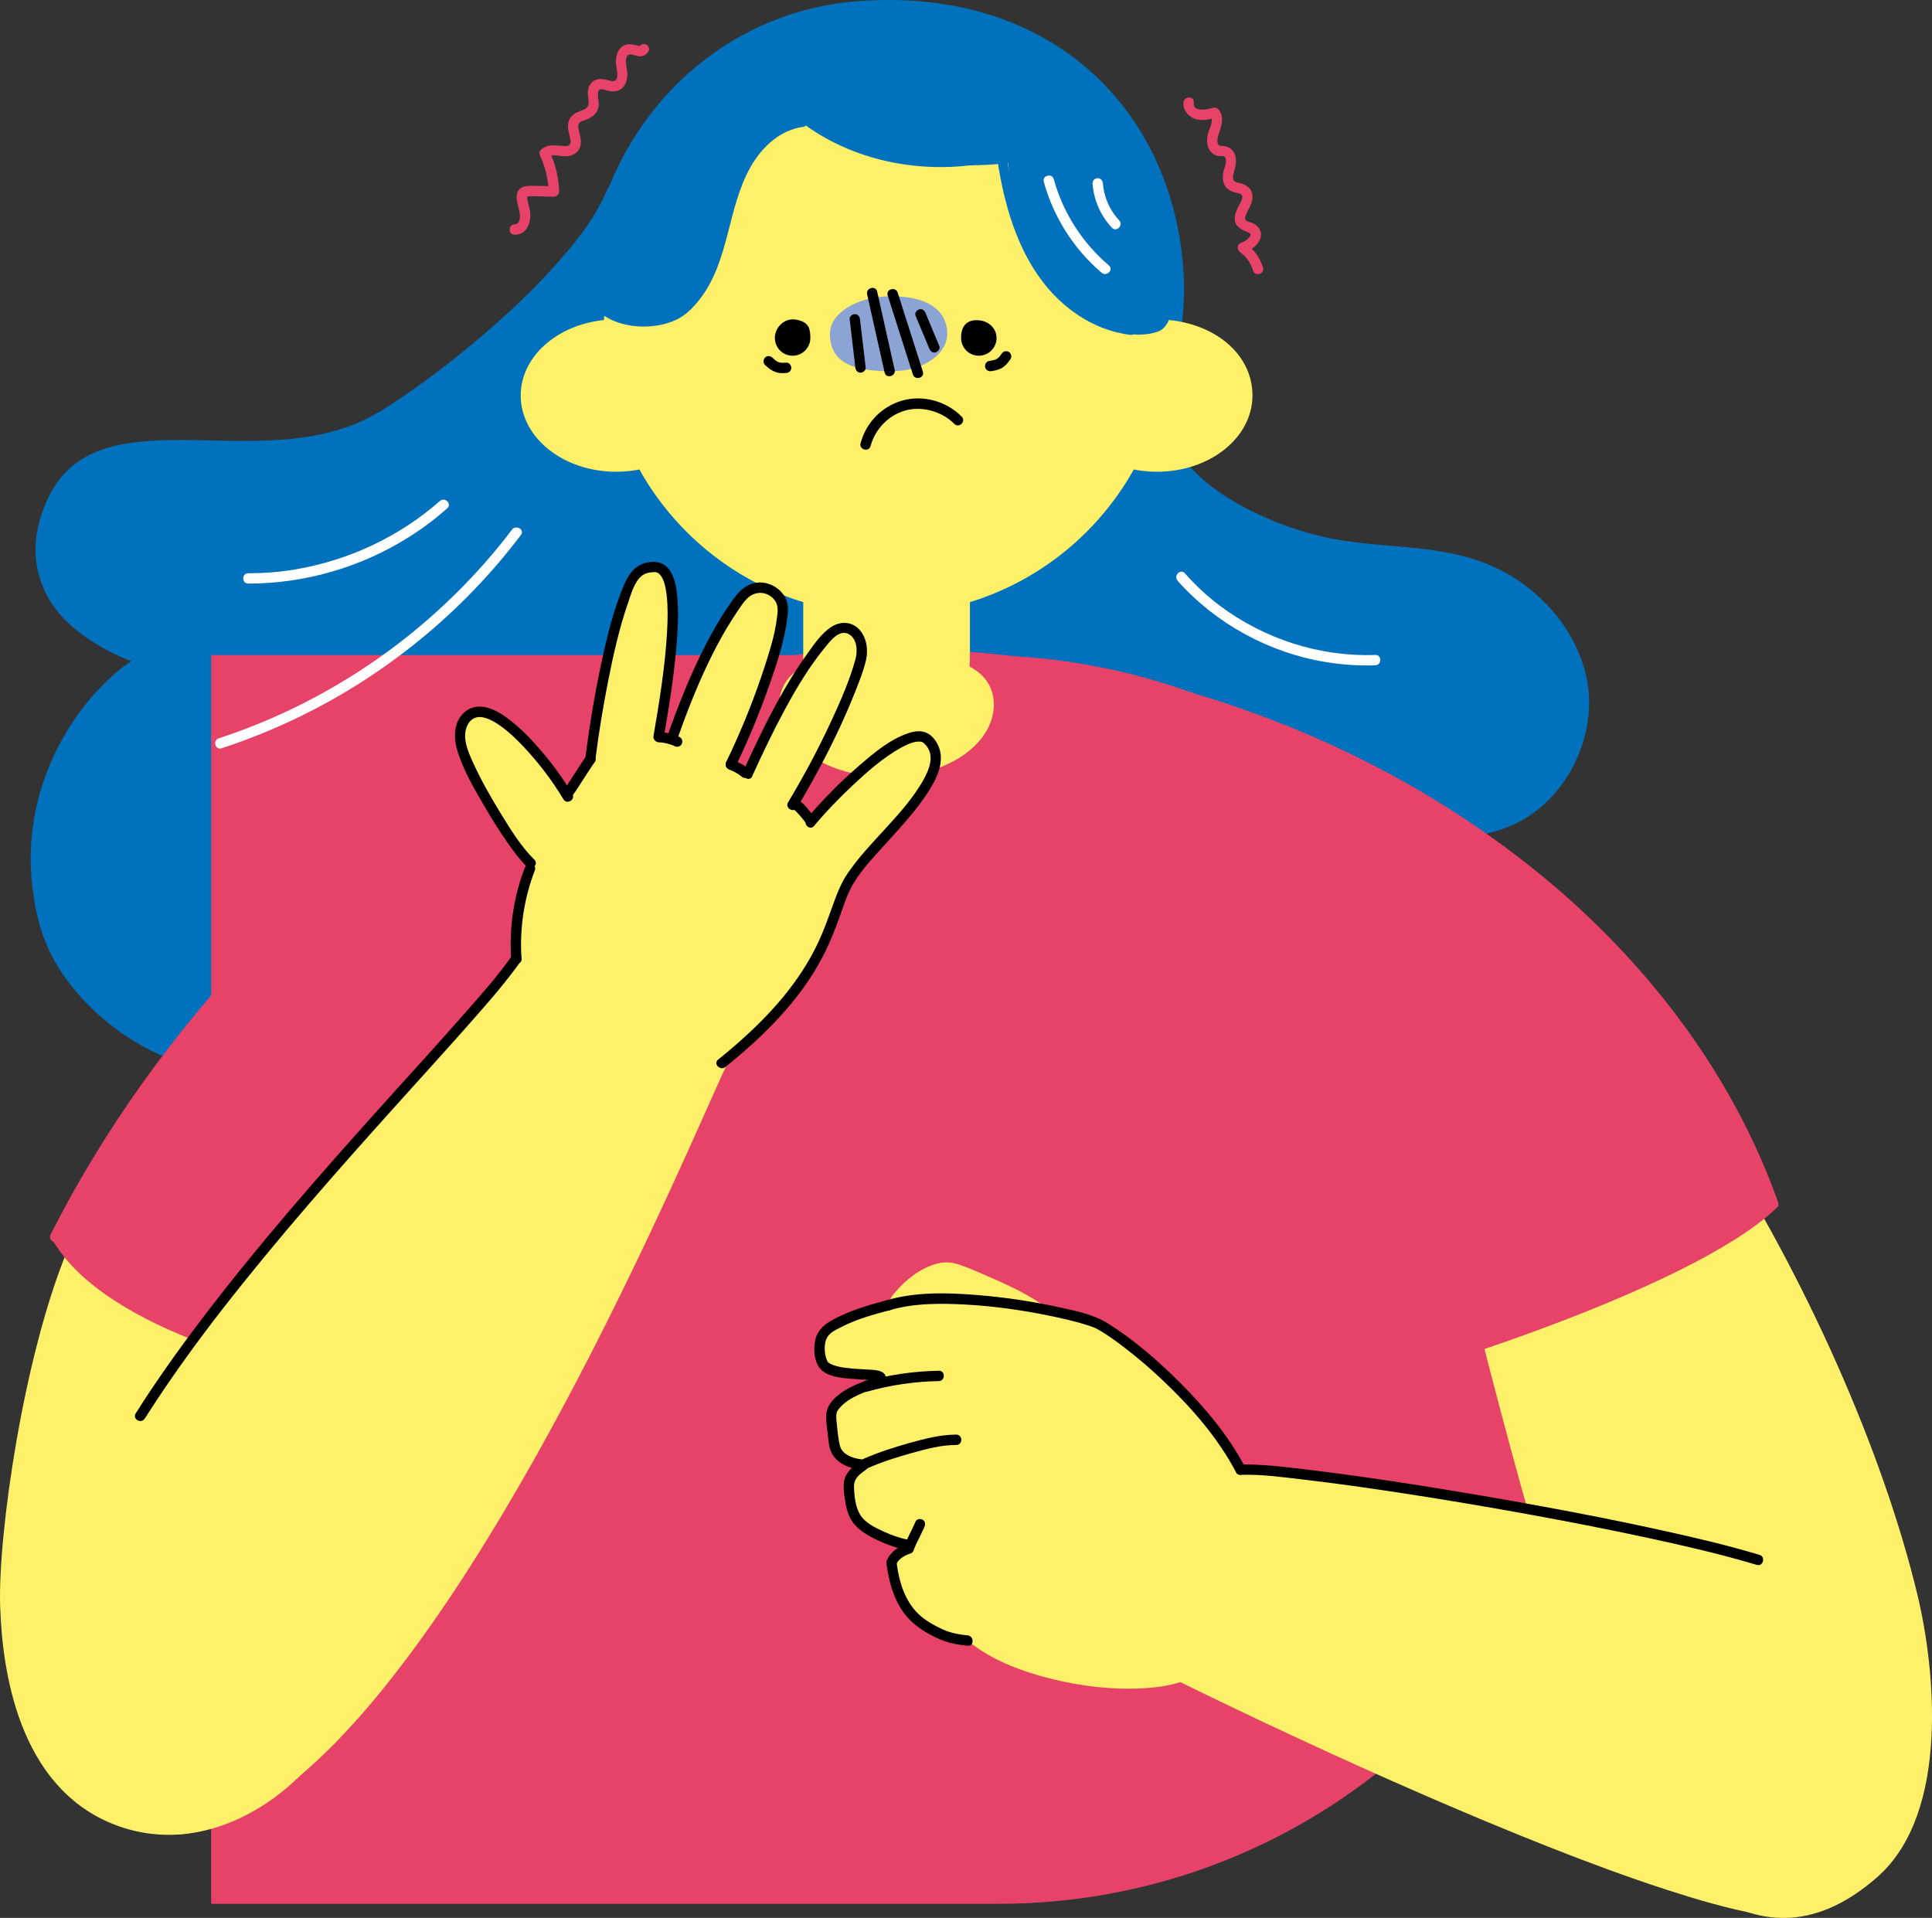 <?xml version="1.0" encoding="UTF-8"?>
<svg id="_レイヤー_2" data-name="レイヤー 2" xmlns="http://www.w3.org/2000/svg" viewBox="0 0 280.02 277.99">
  <rect x="0" y="0" width="280.02" height="277.99" fill="#333333" stroke="none"/>
  <defs>
    <style>
      .cls-1 {
        fill: #fff;
      }

      .cls-2, .cls-3, .cls-4 {
        fill: #fff069;
      }

      .cls-2, .cls-4 {
        stroke: #fff069;
        stroke-width: 1.5px;
      }

      .cls-2, .cls-5 {
        stroke-miterlimit: 10;
      }

      .cls-6, .cls-5 {
        fill: #0071bc;
      }

      .cls-4 {
        stroke-linecap: round;
        stroke-linejoin: round;
      }

      .cls-5 {
        stroke: #0071bc;
      }

      .cls-7 {
        fill: #8ca4d4;
      }

      .cls-8 {
        fill: #e74268;
      }
    </style>
  </defs>
  <g id="_レイヤー_16" data-name="レイヤー 16">
    <g>
      <path class="cls-6" d="m87.17,32.4c-12.08,12.08-14.61,18.84-35.43,29.87-17.2,9.11-40.11-8.34-45.93,14.99-2.75,11.04,8.57,17.55,15.01,18.41-15.22,10.03-17.32,25.78-14.4,37.85s16.06,19.37,21.96,20.48c14.45,2.71,27.97-16.44,33.99-21.26-1.88,15.54,7.92,34.63,22.76,39.59,14.84,4.97,31.21,2.13,46-2.97,27.34-9.44,51.97-26.63,70.27-49.04,15.12,3.22,29.14-3.83,28.18-20.39-.95-16.32-19.08-20.61-33.37-20.61-20.6-1.44-31.14-17.03-34.52-26.75-2.58-7.39-67.63-21.74-74.51-20.17Z"/>
      <g>
        <path class="cls-6" d="m88.02,27.41c-1.54,3.85-4.22,7.25-6.93,10.35-3.34,3.81-7.03,7.31-10.87,10.61-3.61,3.1-7.37,6.04-11.29,8.74-1.63,1.12-3.29,2.25-5.03,3.19-2.09,1.13-4.34,1.93-6.65,2.48-4.55,1.09-9.27,1.18-13.92,1.12-4.36-.06-8.76-.33-13.11.13-3.69.39-7.43,1.37-10.23,3.95-1.46,1.35-2.53,3.04-3.31,4.85-.96,2.24-1.58,4.64-1.54,7.09.12,7.8,6.86,13.16,13.55,15.79.63.25,1.28.48,1.93.68l-.18-1.37c-1.95.98-3.67,2.42-5.22,3.94-2.12,2.08-3.97,4.46-5.51,7-3.88,6.38-5.79,13.91-5.14,21.37.31,3.61,1.06,7.32,2.64,10.61,1.2,2.51,2.86,4.8,4.74,6.84,4.52,4.91,10.51,8.48,16.97,10.16,8.12,2.1,16.62,1.02,24.28-2.25,1.12-.48,2.23-1.01,3.32-1.57.86-.44.1-1.74-.76-1.3-7.38,3.81-15.8,5.7-24.06,4.19-6.42-1.18-12.45-4.25-17.18-8.76-2-1.91-3.78-4.06-5.16-6.46-1.56-2.69-2.41-5.66-2.93-8.71-1.26-7.29.02-14.84,3.46-21.38,2.38-4.53,5.82-9.01,10.21-11.76.36-.22.72-.43,1.1-.62.6-.3.4-1.19-.18-1.37-6.23-1.92-13.07-6.4-14.23-13.28-.36-2.11-.08-4.3.56-6.33s1.56-4,2.99-5.58c2.44-2.67,5.97-3.77,9.47-4.18,4.21-.5,8.48-.26,12.71-.19,4.65.08,9.34.03,13.92-.89,2.31-.46,4.56-1.16,6.7-2.14,1.89-.86,3.63-1.99,5.35-3.13,3.77-2.51,7.38-5.27,10.87-8.16,3.88-3.22,7.61-6.63,11.05-10.32,2.97-3.19,5.85-6.62,7.91-10.48.42-.79.8-1.61,1.14-2.45.36-.9-1.09-1.29-1.45-.4h0Z"/>
        <path class="cls-6" d="m170.6,67.79c4.3,5.33,11.04,8.56,17.46,10.56,3.47,1.08,7.03,1.65,10.65,1.99,4.4.42,8.86.6,13.15,1.75,6.91,1.84,13.15,6.79,15.76,13.57.98,2.53,1.39,5.17,1.12,7.87-.24,2.4-.98,4.78-2.09,6.91-2.63,5.04-7.42,8.5-13.1,9.19-.85.1-1.7.15-2.56.15-.96,0-.97,1.5,0,1.5,3.27-.01,6.53-.71,9.42-2.28,2.5-1.36,4.62-3.34,6.24-5.68,2.86-4.1,4.28-9.45,3.43-14.41-1.25-7.21-6.55-13.33-13.02-16.49-7.91-3.87-16.91-2.69-25.28-4.62-3.23-.74-6.39-1.84-9.39-3.25-3.24-1.52-6.39-3.41-8.97-5.92-.62-.6-1.21-1.24-1.75-1.92-.61-.75-1.66.32-1.06,1.06h0Z"/>
      </g>
      <path class="cls-5" d="m85.68,46.46c-1.51-22.59,14.91-44.2,39.16-45.83,27.77-1.86,44.67,16,46.18,38.6,1.51,22.59-15.76,42.46-40.01,44.08-24.25,1.62-43.83-14.26-45.33-36.85Z"/>
      <path class="cls-8" d="m30.6,94.95h110.89c50.84,0,92.11,41.27,92.11,92.11h0c0,49.06-39.83,88.89-88.89,88.89H30.6V94.95h0Z"/>
      <g>
        <path class="cls-8" d="m8.64,179.66c3.84-7.58,8.28-14.86,13.21-21.78,5.25-7.38,11.07-14.35,17.41-20.83s13.67-12.87,21.32-18.3c7.83-5.56,16.21-10.35,25.04-14.11,8.97-3.82,18.42-6.53,28.06-7.97,1.22-.18,2.45-.34,3.68-.48.95-.11.96-1.61,0-1.5-9.88,1.13-19.57,3.55-28.83,7.16s-17.62,8.1-25.66,13.5-15.3,11.41-22.11,18.08c-6.61,6.46-12.67,13.47-18.18,20.9-5.15,6.95-9.81,14.27-13.86,21.92-.47.89-.93,1.78-1.38,2.67s.86,1.62,1.3.76h0Z"/>
        <path class="cls-8" d="m257.73,174.27c-3.05-8.54-7.31-16.63-12.52-24.05-5.35-7.61-11.66-14.53-18.64-20.66s-15.29-11.95-23.77-16.64c-8.87-4.9-18.26-8.87-27.94-11.87-10.08-3.13-20.48-5.21-30.98-6.27-1.31-.13-2.61-.24-3.92-.34-.96-.07-.96,1.43,0,1.5,10.47.79,20.86,2.63,30.96,5.51,9.64,2.74,19.02,6.43,27.91,11.06,8.53,4.44,16.62,9.72,24.02,15.86,7.13,5.92,13.64,12.62,19.19,20.04s9.81,14.92,13.08,23.2c.4,1.01.78,2.03,1.15,3.06.32.9,1.77.51,1.45-.4h0Z"/>
      </g>
      <path class="cls-4" d="m168.71,47.08c-.54-21.76-18.33-39.23-40.22-39.23s-39.68,17.47-40.22,39.23c-6.74.42-12.05,4.85-12.05,10.25,0,5.69,5.87,10.3,13.1,10.3,1.3,0,2.55-.15,3.74-.43,5.06,9.36,13.71,16.47,24.11,19.52v8.64c0,.57.06,1.12.14,1.67-2.24,1.04-3.6,2.64-3.6,5.08,0,5.38,6.62,9.75,14.79,9.75s14.79-4.37,14.79-9.75c0-2.44-1.36-4.04-3.6-5.08.08-.55.14-1.1.14-1.67v-8.64c10.4-3.04,19.05-10.16,24.11-19.52,1.19.28,2.44.43,3.74.43,7.24,0,13.1-4.61,13.1-10.3s-5.31-9.83-12.05-10.25Z"/>
      <path d="m112.3,48.99c0-1.42,1.35-3.2,3.51-2.57,1.37.4,1.64,1.15,1.64,2.57s-1.15,2.57-2.57,2.57-2.57-1.15-2.57-2.57Z"/>
      <path d="m139.29,48.99c0-1.42.59-2.48,2.01-2.57,1.9-.13,3.14,1.15,3.14,2.57s-1.15,2.57-2.57,2.57-2.57-1.15-2.57-2.57Z"/>
      <path d="m126.18,64.65c.65-2.42,2.55-4.43,4.96-5.13s5.34.06,7.18,1.92c.68.69,1.74-.37,1.06-1.06-2.21-2.23-5.61-3.19-8.64-2.31s-5.23,3.26-6.01,6.18c-.25.93,1.2,1.33,1.45.4h0Z"/>
      <g>
        <g>
          <path class="cls-6" d="m167.8,48.08c4.82-1.75.84-17.93-2.64-22.99-3.85-5.58-11.19-13.29-16.01-11.54-4.82,1.75-3.58,12.95,0,22.84,3.59,9.89,13.82,13.43,18.64,11.68Z"/>
          <path class="cls-6" d="m120.07,6.81c-9.19-3.63-24.1,8.99-28.36,16.18-3.45,5.83-9.05,22.9-1.4,23.61,6,.55,8.09-1.68,11.56-5.15,3.08-3.08,3.86-19.58,10.69-22.38,11.51-4.72,10.31-11.14,7.51-12.25Z"/>
          <path class="cls-6" d="m155.49,18.62c.39-6.52-12.45-15.24-22.92-16.25-10.83-1.05-17.6,3.26-17.9,8.38-.32,5.48,5.73,10.28,16.06,12.3,10.36,2.03,24.46.69,24.77-4.43Z"/>
        </g>
        <path class="cls-6" d="m163.81,47.13c-3.99-.52-7.56-2.74-10.28-5.64-2.99-3.19-4.87-7.22-6.07-11.39-.72-2.5-1.21-5.06-1.58-7.63-.13-.9-1.5-.52-1.37.38,1.3,8.94,4.41,18.49,12.62,23.37,2.05,1.22,4.31,2.01,6.68,2.32.9.12.89-1.3,0-1.42h0Z"/>
        <path class="cls-6" d="m146.03,21.32c-7.64,2.29-16.26,1.8-23.52-1.53-2.05-.94-4-2.1-5.77-3.5-.75-.59-1.82.46-1.06,1.06,6.63,5.26,15.41,7.46,23.78,6.73,2.36-.2,4.7-.64,6.97-1.32.92-.28.53-1.72-.4-1.45h0Z"/>
        <path class="cls-6" d="m116.02,17.02c-2.89.4-5.36,2.2-7.12,4.46-2,2.55-3.06,5.64-3.9,8.73s-1.54,6.54-3.02,9.55c-1.22,2.47-3.01,4.95-5.76,5.76s-6.1.54-8.32-1.22c-.71-.56-1.72.44-1,1,2.11,1.67,4.98,2.23,7.62,1.97,1.35-.13,2.68-.47,3.87-1.12,1.27-.7,2.3-1.81,3.16-2.95,4.21-5.59,3.86-13.04,7.24-19,1.63-2.88,4.24-5.35,7.62-5.81.9-.12.52-1.49-.38-1.37h0Z"/>
      </g>
      <path class="cls-2" d="m.77,232.84c-.33-10.44,3.38-35.9,9.57-51.02,9.5-23.22,32.21-50.18,54.61-62.18-7.91,34.79-16.9,128.78-16.9,128.78-.44,6.15-15.42,21.66-31.41,15.26-13.26-5.31-15.58-21.68-15.86-30.83Z"/>
      <path class="cls-2" d="m234.9,256.65c-14.94-32.99-37.3-139.98-37.3-139.98,21.86,1.3,34.87,24.44,49.88,47.74,13.51,20.96,24.69,46.11,29.7,66.92,2.52,10.48,4.67,31.09-5.53,40.13-18.17,16.09-32.53-5.5-36.74-14.8Z"/>
      <path class="cls-8" d="m7.57,179.65c5.05-12.71,16.55-27.35,26.07-37.85,12.12-13.38,35.4-33.7,56.58-39.92l-46.03,97.16s-28.68-5.49-36.62-19.39Z"/>
      <path class="cls-8" d="m257.76,174.83c-2.63-7.25-6.41-13.48-12.59-23.84-13.5-22.65-54.61-48.62-74.07-49.11l39.72,95.07s36-11.19,46.94-22.13Z"/>
      <path class="cls-3" d="m10.34,227.93c5.07-28.66,48.29-67.5,65.46-89.7,0,0,25.77,8.56,27.79,16.48-16.62,38.51-43.2,89.87-59.4,101-9.14,6.28-35.78-16.86-33.85-27.78Z"/>
      <path class="cls-3" d="m76.91,125.13c-4.02-3.91-6.38-9.15-9.14-14.54-.99-1.93-1.35-5.42.11-6.83,1.21-1.17,3.91-.15,5.36.7s2.45,2.28,3.4,3.67c2.12,3.07,3.62,3.68,5.73,6.75,3.95-4.54,3.51-6.09,4.1-11.12.64-5.43,2.06-10.94,3.69-16.16.55-1.75,1.25-5.43,4.66-5.43,1.91,0,2.83,3.78,2.68,7.5-.27,6.67-.65,9.87-1.68,17.18.88-.57.49.17,1.53.32,2.83-8.28,6.05-13.2,9.82-20.28.98-1.84,7.94-4.06,5.12,5-2.22,7.14-3.26,11.48-7.07,18.68,1.36.5,1.79,1.02,3.15,1.52,1.15-2.69,3.87-7.6,6.7-12.31,9.56-15.93,9.98-5.75,9.65-4.08-.69,3.46-4.14,12.81-9.86,20.96,1.28.56,1.72,1.42,2.59,2.51,2.93-4.69,7.07-7.23,11.6-10.59,1.79-1.33,5.56-2.33,6.36-1.1s-.91,5.91-1.39,6.66c-4.14,6.52-8.48,8.29-12.23,14.73-.86,4.29-3.38,11.09-5.56,13.89-3.7,4.75-8.12,9.39-14.21,12.8-4.76,2.67-9.8,2.68-14.57.02-2.83-1.58-6.18-3.08-8.07-5.71-5.5-7.62-5.07-16.09-2.49-24.76Z"/>
      <path class="cls-3" d="m171.13,243.01l7.66-30.13s60.3,7.05,76.96,13.18c0,0,23.69,47.71-1.04,50.71-20.79-2.89-65.02-24.78-83.58-33.76Z"/>
      <path class="cls-3" d="m173.85,241.04c-2.92,2.9-8.12,3.01-13.69,2.57s-11.85-2.21-16.33-4.33c-.99-.47-2.51-1.63-3.11-1.61s-.88.12-2.25-.13c-2.07-.38-6.15-1.68-8.79-8.48-1.18-3.04.09-3.55,2.5-5.74-3,.71-6.51-.7-7.91-3.45-2.44-4.82-.8-5.6,1.35-7.81-3.12.79-4.63-1.85-5.07-5.57-.37-3.2,4.16-6.28,7.37-6.13-1.81-2.56-5.61-.3-8.15-2.15-1.56-1.14-.6-5.15,1.67-6.47,1.84-1.06,3.93-1.57,5.98-2.16,1.01-.29,1.94-.81,2.71-1.52,2.19-2.02,4.17-4.38,6.56-4.29,4.04.14,9.81,3.38,13.47,5.64,7.95,1.13,13.16,4.22,19.98,11.21,4.66,4.35,10.39,11.01,11.05,18.42.67,7.41-3.59,18.27-7.36,22Z"/>
      <path class="cls-1" d="m151.29,26.37c1.41,5.1,4.34,9.73,8.37,13.16.73.62,1.8-.43,1.06-1.06-3.85-3.27-6.64-7.63-7.99-12.5-.26-.93-1.7-.53-1.45.4h0Z"/>
      <path class="cls-1" d="m158.35,26.57c.17,2.4,1.15,4.67,2.8,6.43.66.71,1.72-.36,1.06-1.06-1.37-1.46-2.22-3.4-2.36-5.37-.03-.4-.32-.75-.75-.75-.38,0-.78.34-.75.75h0Z"/>
      <path class="cls-3" d="m25.53,265.9c3.62-.19,7.09-1.43,10.26-3.14,3.74-2.03,7.12-4.72,10.22-7.62,3.66-3.42,6.99-7.19,10.11-11.1,3.48-4.36,6.72-8.91,9.8-13.56,3.23-4.88,6.28-9.88,9.22-14.95,2.94-5.07,5.75-10.22,8.47-15.41,2.56-4.88,5.03-9.81,7.44-14.77,2.1-4.32,4.15-8.67,6.16-13.03,1.58-3.43,3.13-6.87,4.67-10.32.98-2.2,1.95-4.41,2.96-6.59.14-.31.28-.61.43-.91.42-.87-.88-1.63-1.3-.76-.87,1.8-1.66,3.63-2.47,5.45-1.4,3.15-2.81,6.29-4.24,9.43-1.89,4.14-3.81,8.27-5.77,12.38-2.3,4.8-4.65,9.58-7.08,14.31-2.62,5.12-5.33,10.2-8.15,15.22s-5.85,10.16-8.99,15.1-6.17,9.41-9.55,13.91c-3.09,4.11-6.38,8.1-9.97,11.79-3.05,3.14-6.34,6.09-10,8.5-3.06,2.01-6.32,3.62-9.92,4.3-.8.15-1.43.23-2.29.27-.96.05-.97,1.55,0,1.5h0Z"/>
      <path d="m95.83,107.61s.09.01.13.02l-.2-.03c.65.09,1.31.24,1.91.49l-.18-.08c.09.04.18.08.27.13.34.19.83.1,1.03-.27s.1-.82-.27-1.03c-.39-.21-.82-.35-1.24-.47-.48-.13-.96-.21-1.45-.27-.18-.02-.41.1-.53.22-.13.13-.23.34-.22.53s.07.4.22.53c.16.14.32.2.53.22h0Z"/>
      <path d="m105.72,111.55c.07.03.13.05.2.08l-.18-.08c.59.25,1.17.55,1.67.94l-.15-.12c.07.06.14.11.21.18.28.27.78.3,1.06,0s.3-.77,0-1.06-.7-.55-1.08-.76c-.43-.24-.87-.45-1.33-.63-.17-.07-.43-.01-.58.08s-.3.27-.34.45c-.04.19-.03.41.08.58s.26.27.45.34h0Z"/>
      <path d="m115.02,117.31c.05.03.1.07.15.11l-.15-.12c.31.24.58.54.84.83.28.31.54.64.8.97l-.12-.15c.12.16.24.31.35.47s.25.29.45.34c.18.05.42.03.58-.08.32-.2.51-.68.27-1.03-.33-.47-.7-.93-1.07-1.37-.4-.47-.82-.95-1.35-1.28-.33-.21-.84-.08-1.03.27-.2.37-.08.8.27,1.03h0Z"/>
      <path d="m86.33,109.82c.47-3.7,1.08-7.38,1.8-11.04s1.58-7.59,2.85-11.25c.46-1.32.91-3.19,2.07-4.09.26-.2.56-.33.87-.41.28-.07.91-.12,1.02-.11.39.06.52.14.78.46.58.69.8,1.98.91,2.94.19,1.71.15,3.44.06,5.15-.28,5.1-1.11,10.17-1.97,15.19-.16.94,1.28,1.35,1.45.4.84-4.85,1.63-9.74,1.97-14.66.13-1.93.21-3.88.03-5.81-.12-1.28-.32-2.69-1.02-3.8s-1.75-1.48-3.02-1.32c-1.85.24-2.93,1.54-3.63,3.17-1.56,3.66-2.51,7.58-3.34,11.46-.97,4.54-1.73,9.12-2.32,13.72-.12.95,1.38.95,1.5,0h0Z"/>
      <path d="m109.03,112.48c1.49-3.27,3.04-6.52,4.75-9.68s3.51-6.17,5.75-8.9c.75-.92,2.08-2.74,3.48-1.99,1.22.65,1.31,2.44.99,3.61-.84,3.03-2.12,5.97-3.44,8.83-1.89,4.1-4.02,8.08-6.34,11.95-.5.83.8,1.58,1.3.76,2.25-3.74,4.32-7.6,6.17-11.56.8-1.73,1.56-3.47,2.26-5.24.58-1.47,1.18-2.97,1.55-4.5s.14-3.29-.94-4.49-2.71-1.25-4.01-.44c-1.54.96-2.68,2.73-3.72,4.18-1.14,1.59-2.18,3.24-3.15,4.93-2.21,3.82-4.11,7.8-5.94,11.81-.4.87.89,1.63,1.3.76h0Z"/>
      <path d="m98.08,107.38c1.32-3.77,2.77-7.51,4.49-11.12.85-1.79,1.77-3.55,2.79-5.26.51-.85,1.04-1.69,1.6-2.51.5-.73,1-1.54,1.73-2.07,1.03-.73,2.35-.62,3.27.22.82.75.81,1.55.69,2.58-.34,3.07-1.36,6.11-2.36,9.01-1.43,4.17-3.12,8.25-5.03,12.21-.42.87.87,1.63,1.3.76,1.86-3.84,3.5-7.79,4.92-11.82,1.14-3.24,2.26-6.61,2.66-10.04.15-1.26.09-2.34-.75-3.36-.89-1.09-2.34-1.71-3.74-1.52-1.96.26-3.08,1.93-4.11,3.44-1.19,1.75-2.25,3.6-3.22,5.48-2.26,4.37-4.06,8.96-5.69,13.59-.32.91,1.13,1.31,1.45.4h0Z"/>
      <path d="m117.99,119.71c1.77-2.11,3.7-4.1,5.71-5.98s4.3-3.91,6.81-5.31c.79-.44,1.78-.91,2.59-.93.34,0,.51,0,.73.17.08.06-.02-.03.14.12.08.08.16.16.24.25.13.15.24.31.34.49.91,1.64-.24,3.81-1.19,5.33-2.93,4.67-7.35,8.16-10.47,12.69-.99,1.43-1.6,3.06-2.19,4.69-.65,1.8-1.28,3.6-2.09,5.33-2.7,5.78-7.02,10.56-11.79,14.73-.9.78-1.81,1.55-2.74,2.3-.75.61.32,1.66,1.06,1.06,5.57-4.49,10.85-9.68,14.16-16.1.99-1.91,1.77-3.91,2.49-5.93.6-1.67,1.08-3.23,1.99-4.71,1.38-2.24,3.3-4.17,5.05-6.12,1.99-2.2,4.02-4.42,5.64-6.91,1.16-1.78,2.39-4.15,1.7-6.33-.29-.9-.92-1.86-1.79-2.29s-1.88-.28-2.76.02c-2.61.88-4.89,2.79-6.94,4.56-2.34,2-4.53,4.18-6.59,6.47-.4.44-.79.89-1.17,1.35-.61.74.44,1.8,1.06,1.06h0Z"/>
      <path d="m77.44,124.6c-1.92-1.9-3.39-4.3-4.8-6.59-1.52-2.47-2.97-5.01-4.16-7.66-.67-1.49-1.44-3.29-.86-4.93.39-1.11,1.3-1.66,2.35-1.45s1.99.82,2.83,1.44c1.13.83,2.15,1.83,3.11,2.85,2.17,2.31,4.13,4.87,5.75,7.59.49.83,1.79.07,1.3-.76-1.58-2.65-3.47-5.14-5.54-7.42-1.06-1.17-2.2-2.28-3.45-3.25-1-.78-2.11-1.52-3.36-1.85-1.11-.3-2.26-.17-3.18.57-1.68,1.35-1.73,3.7-1.16,5.6.89,2.97,2.58,5.79,4.14,8.46.97,1.65,1.98,3.27,3.08,4.84.88,1.26,1.8,2.52,2.89,3.6.69.68,1.75-.38,1.06-1.06h0Z"/>
      <path d="m83.02,115.25c.42-.55.78-1.15,1.16-1.73.5-.77,1-1.55,1.51-2.32.17-.26.35-.53.54-.78.24-.31.06-.85-.27-1.03-.39-.21-.77-.07-1.03.27-.42.55-.78,1.15-1.16,1.73-.5.77-1,1.55-1.51,2.32-.17.26-.35.53-.54.78-.24.31-.06.85.27,1.03.39.21.77.07,1.03-.27h0Z"/>
      <path d="m20.98,205.62c3.42-5.39,7.16-10.58,11.07-15.62s8.3-10.35,12.63-15.38c4.09-4.76,8.27-9.45,12.47-14.12,3.54-3.94,7.11-7.85,10.62-11.82,2.46-2.78,4.94-5.58,7.14-8.57.19-.26.37-.52.55-.78.55-.8-.75-1.55-1.3-.76-1.94,2.81-4.26,5.4-6.53,7.99-3.4,3.88-6.88,7.69-10.33,11.52-4.16,4.61-8.3,9.23-12.36,13.92-4.34,5.01-8.6,10.09-12.69,15.3s-7.82,10.25-11.35,15.64c-.42.64-.83,1.28-1.23,1.92-.52.82.78,1.57,1.3.76h0Z"/>
      <path d="m76.07,125.74c-1.61,4.2-2.29,8.73-1.98,13.22.07.96,1.57.97,1.5,0-.3-4.37.36-8.73,1.93-12.82.35-.9-1.1-1.29-1.45-.4h0Z"/>
      <g>
        <path class="cls-3" d="m130.32,188.99c1.27-1.61,2.81-3.11,4.71-3.96.77-.34,1.67-.6,2.52-.58-.2,0,.15.03.26.06.21.05.41.12.62.18,2.71.88,5.33,2.15,7.87,3.43,1.31.66,2.63,1.34,3.84,2.16.8.54,1.55-.76.76-1.3-2.52-1.71-5.4-2.98-8.18-4.19-1.28-.56-2.57-1.12-3.9-1.55s-2.54-.3-3.84.18c-2.32.87-4.22,2.57-5.73,4.49-.59.75.46,1.82,1.06,1.06h0Z"/>
        <path class="cls-3" d="m141,238.39c3.29,2.46,7.32,3.93,11.28,4.92,4.22,1.06,8.64,1.62,12.99,1.42,2.04-.09,4.11-.35,6.05-.99.91-.3.52-1.75-.4-1.45-3.55,1.16-7.46,1.13-11.14.79-4.22-.39-8.44-1.33-12.37-2.9-2-.8-3.93-1.8-5.66-3.09-.77-.58-1.52.72-.76,1.3h0Z"/>
        <path class="cls-3" d="m170.75,243.66c5.71,2.8,11.45,5.54,17.22,8.22,6.18,2.87,12.39,5.68,18.64,8.39s12.19,5.2,18.35,7.62c5.49,2.16,11.02,4.21,16.63,6.03,4.39,1.42,8.84,2.74,13.38,3.56.46.08.92.16,1.39.23.94.14,1.35-1.3.4-1.45-4.34-.66-8.6-1.86-12.79-3.17-5.5-1.71-10.92-3.68-16.29-5.75-6.09-2.35-12.13-4.85-18.13-7.43s-12.44-5.46-18.61-8.31c-5.82-2.69-11.62-5.44-17.39-8.24-.69-.33-1.37-.67-2.06-1-.86-.42-1.62.87-.76,1.3h0Z"/>
        <path d="m128.83,189.94c3.62-1.09,7.57-1.05,11.31-.84,4.02.23,8.03.8,11.97,1.61,1.49.3,2.97.64,4.43,1.05.53.15,1.06.31,1.58.49.19.07.38.13.56.21-.16-.07.2.1.28.14,1.54.84,2.99,1.93,4.37,3,1.85,1.43,3.61,2.96,5.3,4.57,4.08,3.87,7.89,8.23,10.52,13.23.45.85,1.74.1,1.3-.76-2.4-4.56-5.79-8.6-9.42-12.23-3.17-3.17-6.63-6.18-10.43-8.57-2.05-1.29-4.49-1.79-6.84-2.31-3.94-.87-7.95-1.48-11.97-1.81-4.39-.36-9.09-.51-13.35.77-.92.28-.53,1.73.4,1.45h0Z"/>
        <path d="m128.7,188.42c-2.3.6-4.61,1.26-6.77,2.26-1.65.76-3.39,1.67-3.78,3.6-.3,1.48-.13,3.63,1.24,4.56,1.21.82,2.91.92,4.32,1.03.83.07,1.65.1,2.48.17.36.03.45.03.71.09.09.02.19.07.28.08-.17-.01-.12-.07-.05-.01-.15-.14-.28-.26-.27-.49,0,.97,1.49.97,1.5,0,.01-1.19-1.81-1.15-2.61-1.2-1.42-.1-2.86-.12-4.26-.44-.54-.12-1.13-.33-1.42-.58-.15-.13-.1-.08-.15-.18-.06-.11-.1-.22-.14-.34-.12-.35-.2-.73-.23-1.1-.06-.8.02-1.72.57-2.35.49-.56,1.32-.92,1.97-1.25,2.21-1.12,4.63-1.78,7.02-2.4.93-.24.54-1.69-.4-1.45h0Z"/>
        <path d="m126.87,199.91c-.01-.09.08-.5.09-.47.01.03-.06.04-.02.02-.17.08-.33.19-.5.27-.41.19-.87.35-1.3.52-1.21.48-2.41,1.01-3.45,1.81s-1.91,1.77-1.94,3.14c-.02.87.1,1.74.21,2.6.12.91.15,1.96.57,2.79.85,1.68,2.96,2.4,4.71,2.47l-.38-1.4c-1.17.86-2.37,1.69-2.55,3.24-.1.84.05,1.72.17,2.55s.3,1.64.65,2.4c.7,1.51,2.13,2.43,3.56,3.15s2.96,1.3,4.52,1.64c.94.2,1.34-1.24.4-1.45-1.25-.27-2.49-.71-3.65-1.25s-2.57-1.21-3.28-2.37-.88-2.79-.9-4.13c-.01-1.24.92-1.82,1.83-2.49.59-.43.41-1.37-.38-1.4-1.26-.05-3.16-.59-3.5-2.01-.22-.92-.32-1.89-.41-2.83-.06-.62-.2-1.38-.04-1.99.09-.34.59-.86.93-1.17.45-.41.97-.74,1.51-1.03.95-.51,1.95-.87,2.95-1.28.79-.32,1.79-.71,1.65-1.74-.14-.95-1.58-.55-1.45.4h0Z"/>
        <path d="m128.5,226.73c.4,3,1.32,6.11,3.57,8.26,1.11,1.06,2.54,1.89,3.93,2.52s2.77.89,4.25,1.03c.96.09.95-1.41,0-1.5-1.23-.12-2.44-.34-3.57-.85-1.25-.57-2.56-1.29-3.56-2.25-1.94-1.86-2.79-4.6-3.13-7.2-.05-.4-.31-.75-.75-.75-.36,0-.8.35-.75.75h0Z"/>
        <path d="m126.01,212.7c2-.87,4.11-1.53,6.21-2.11s4.23-1.16,6.38-1.15c.97,0,.97-1.5,0-1.5-2.28,0-4.6.6-6.78,1.21s-4.45,1.34-6.57,2.26c-.88.38-.12,1.68.76,1.3h0Z"/>
        <path d="m125.69,201.71c3.4-.96,6.84-1.46,10.38-1.53.96-.02.97-1.52,0-1.5-3.66.07-7.25.59-10.78,1.59-.93.26-.53,1.71.4,1.45h0Z"/>
        <path d="m132.71,220.53c-.54,1.26-1.24,2.44-1.71,3.74l.52-.52c-1.28.37-2.54,1.24-3.02,2.52-.14.38.16.82.52.92.42.12.78-.14.92-.52.03-.08.03-.08,0,0,.01-.03.03-.06.04-.09.04-.07.07-.13.12-.2.02-.03.14-.18.04-.06.04-.05.08-.1.13-.15.1-.11.22-.21.33-.31-.1.08,0,0,.05-.04.05-.04.1-.07.15-.1.2-.13.42-.25.63-.35.04-.02.09-.04.13-.06.14-.07-.17.06,0,0,.07-.02.13-.05.2-.07.17-.06.34-.1.48-.24.18-.18.24-.48.34-.71.08-.19.16-.38.25-.57.38-.81.81-1.6,1.16-2.42.16-.37.11-.8-.27-1.03-.32-.18-.87-.1-1.03.27h0Z"/>
        <path d="m179.81,213.77c2.95-.1,5.95.32,8.88.66,4.92.57,9.83,1.27,14.72,2.02,5.94.91,11.86,1.91,17.77,2.98s11.73,2.2,17.57,3.46c4.84,1.04,9.68,2.15,14.44,3.51.48.14.95.28,1.43.42.93.28,1.32-1.17.4-1.45-4.58-1.38-9.25-2.47-13.91-3.5-5.79-1.28-11.6-2.43-17.43-3.5s-11.93-2.12-17.91-3.06c-5.13-.81-10.28-1.56-15.44-2.19-3.25-.4-6.55-.83-9.83-.86-.23,0-.45,0-.68,0-.96.03-.97,1.53,0,1.5h0Z"/>
      </g>
      <path class="cls-1" d="m63.76,72.61c-5.91,5.21-13.29,8.65-21.06,9.94-2.22.37-4.47.54-6.72.54-.97,0-.97,1.5,0,1.5,8.2,0,16.37-2.37,23.3-6.75,1.96-1.23,3.81-2.63,5.54-4.16.73-.64-.34-1.7-1.06-1.06h0Z"/>
      <path class="cls-1" d="m74.2,76.78c-4.16,5.48-8.99,10.45-14.31,14.8-5.32,4.35-11.17,8.07-17.36,11.07-3.51,1.7-7.12,3.15-10.82,4.36-.91.3-.52,1.75.4,1.45,6.69-2.19,13.13-5.17,19.12-8.87,5.99-3.7,11.55-8.1,16.51-13.1,2.79-2.81,5.38-5.8,7.77-8.96.58-.77-.72-1.52-1.3-.76h0Z"/>
      <path class="cls-1" d="m170.67,84.17c5.54,6.24,13.3,10.46,21.53,11.8,2.36.38,4.74.55,7.13.46.96-.03.97-1.53,0-1.5-8.08.29-16.12-2.32-22.57-7.17-1.83-1.37-3.51-2.95-5.02-4.66-.64-.72-1.7.34-1.06,1.06h0Z"/>
      <path d="m110.87,52.89c.47.45.98.85,1.6,1.06.47.16.98.15,1.47.11.2-.02.38-.07.53-.22.13-.13.23-.34.22-.53-.02-.38-.33-.79-.75-.75-.3.03-.6.04-.9,0l.2.03c-.19-.03-.36-.08-.54-.15l.18.08c-.18-.08-.34-.18-.5-.29-.02-.01-.04-.03-.06-.05-.08-.06.04.04.06.04-.05-.02-.09-.08-.13-.11-.11-.09-.21-.19-.31-.28-.28-.27-.78-.3-1.06,0s-.3.77,0,1.06h0Z"/>
      <path d="m143.72,53.79c.57-.08,1.18-.23,1.66-.56.46-.32.79-.74,1.09-1.2.21-.33.08-.84-.27-1.03-.37-.2-.8-.08-1.03.27-.09.14-.18.27-.28.4l.12-.15c-.13.17-.28.33-.45.46l.15-.12c-.15.11-.31.21-.48.28l.18-.08c-.35.15-.72.22-1.09.27-.17.02-.36.2-.45.34-.09.16-.13.4-.08.58s.17.36.34.45l.18.08c.13.04.27.04.4,0h0Z"/>
      <path class="cls-7" d="m120.29,48.37c0-3,3.97-5.43,8.88-5.43s7.93,1.75,8.12,5.2c.17,3-3.22,5.67-8.12,5.67s-8.88-.88-8.88-5.43Z"/>
      <path d="m123.15,46.28c.24,2.04.48,4.08.72,6.12.03.29.07.58.1.87.05.4.31.75.75.75.37,0,.8-.35.75-.75-.24-2.04-.48-4.08-.72-6.12-.03-.29-.07-.58-.1-.87-.05-.4-.31-.75-.75-.75-.37,0-.8.35-.75.75h0Z"/>
      <path d="m125.68,42.66c.74,3.31,1.48,6.62,2.22,9.93.11.47.21.94.32,1.41.21.94,1.66.54,1.45-.4-.74-3.31-1.48-6.62-2.22-9.93-.11-.47-.21-.94-.32-1.41-.21-.94-1.66-.54-1.45.4h0Z"/>
      <path d="m128.66,42.82c1.06,3.34,2.12,6.67,3.19,10.01.15.48.3.96.46,1.44.29.92,1.74.52,1.45-.4-1.06-3.34-2.12-6.67-3.19-10.01-.15-.48-.3-.96-.46-1.44-.29-.92-1.74-.52-1.45.4h0Z"/>
      <path d="m132.7,45.76c.58,1.4,1.17,2.79,1.75,4.19l.25.6c.15.36.5.66.92.52.35-.11.69-.54.52-.92-.58-1.4-1.17-2.79-1.75-4.19l-.25-.6c-.15-.36-.5-.66-.92-.52-.35.11-.69.54-.52.92h0Z"/>
      <path class="cls-8" d="m74.62,34.03c1.87,0,2.45-2.03,2.18-3.55-.09-.48-.24-.94-.33-1.41-.11-.55-.15-.63.4-.63,1.14,0,2.28.05,3.42.07.4,0,.76-.35.75-.75-.06-2.06-.55-4.03-1.43-5.89l-.12.91c.52-.5,1.65-.14,2.28-.12.89.02,1.78-.27,2.21-1.11s.09-1.83-.1-2.72c-.07-.34-.15-.74.1-1.02s.78-.38,1.12-.52c.95-.38,1.6-1.02,1.69-2.08.04-.48-.43-2.09.19-2.25.37-.1.93.17,1.3.23.5.08,1.02.09,1.49-.14.91-.45,1.18-1.48,1.16-2.42-.02-.57-.54-2.33.17-2.7.35-.18,1.11.2,1.49.23.59.04,1.05-.17,1.37-.67.53-.81-.77-1.56-1.3-.76.13-.2.17,0,0-.07-.1-.04-.22-.05-.33-.07-.24-.06-.48-.12-.72-.15-.48-.07-.96-.02-1.38.26-.79.53-1.01,1.62-.96,2.51.03.6.49,1.99-.09,2.44-.3.23-.82.02-1.14-.05-.5-.11-1.03-.22-1.53-.07-.97.28-1.35,1.18-1.31,2.12.04.84.42,1.79-.53,2.21-.85.37-1.76.58-2.17,1.51-.39.88-.05,1.79.13,2.68.07.33.17.78-.16,1s-.86.1-1.22.07c-1.02-.08-2.04-.17-2.84.59-.26.25-.26.61-.12.91.76,1.61,1.17,3.35,1.23,5.13l.75-.75c-1.14-.02-2.28-.07-3.42-.07-.8,0-1.64.22-1.89,1.08-.26.91.19,1.87.35,2.75.1.56.12,1.76-.71,1.76-.97,0-.97,1.5,0,1.5h0Z"/>
      <path class="cls-8" d="m171.53,14.84c-.11.98.55,1.86,1.4,2.28,1.05.51,2.25.23,3.32-.07l-.85-.34c.58.76-.07,1.78-.29,2.58s-.24,1.72.18,2.44c.19.33.48.59.83.74.2.09.39.13.61.15s.59-.05.76.1c.49.44-.06,1.65-.16,2.14-.19.94-.14,1.95.68,2.58.33.25.72.38,1.11.49.27.07.78.11.91.42.17.41-.31,1.13-.49,1.48-.3.61-.62,1.27-.57,1.96.07,1.07.92,1.49,1.81,1.84.4.15.61.29.33.69-.31.45-.86.74-1.35.96-.56.25-.41,1.01,0,1.3.91.64,1.54,1.57,1.85,2.63.27.93,1.71.53,1.45-.4-.42-1.46-1.3-2.65-2.54-3.53v1.3c.87-.38,1.83-1.07,2.15-2.01.34-1-.26-1.87-1.18-2.26-.28-.12-.85-.2-1-.5-.1-.2.04-.5.11-.69.26-.68.69-1.29.86-1.99.19-.77.03-1.56-.6-2.07-.37-.3-.82-.42-1.27-.55-.4-.11-.81-.17-.87-.64s.16-1,.27-1.46.18-.94.13-1.41c-.1-.99-.71-1.73-1.73-1.83-.48-.05-.83.03-.92-.52-.07-.45.05-.9.2-1.32.37-1.08.79-2.35.02-3.37-.2-.27-.5-.44-.85-.34-.79.22-2.99.74-2.82-.77.11-.96-1.39-.95-1.5,0h0Z"/>
    </g>
  </g>
</svg>